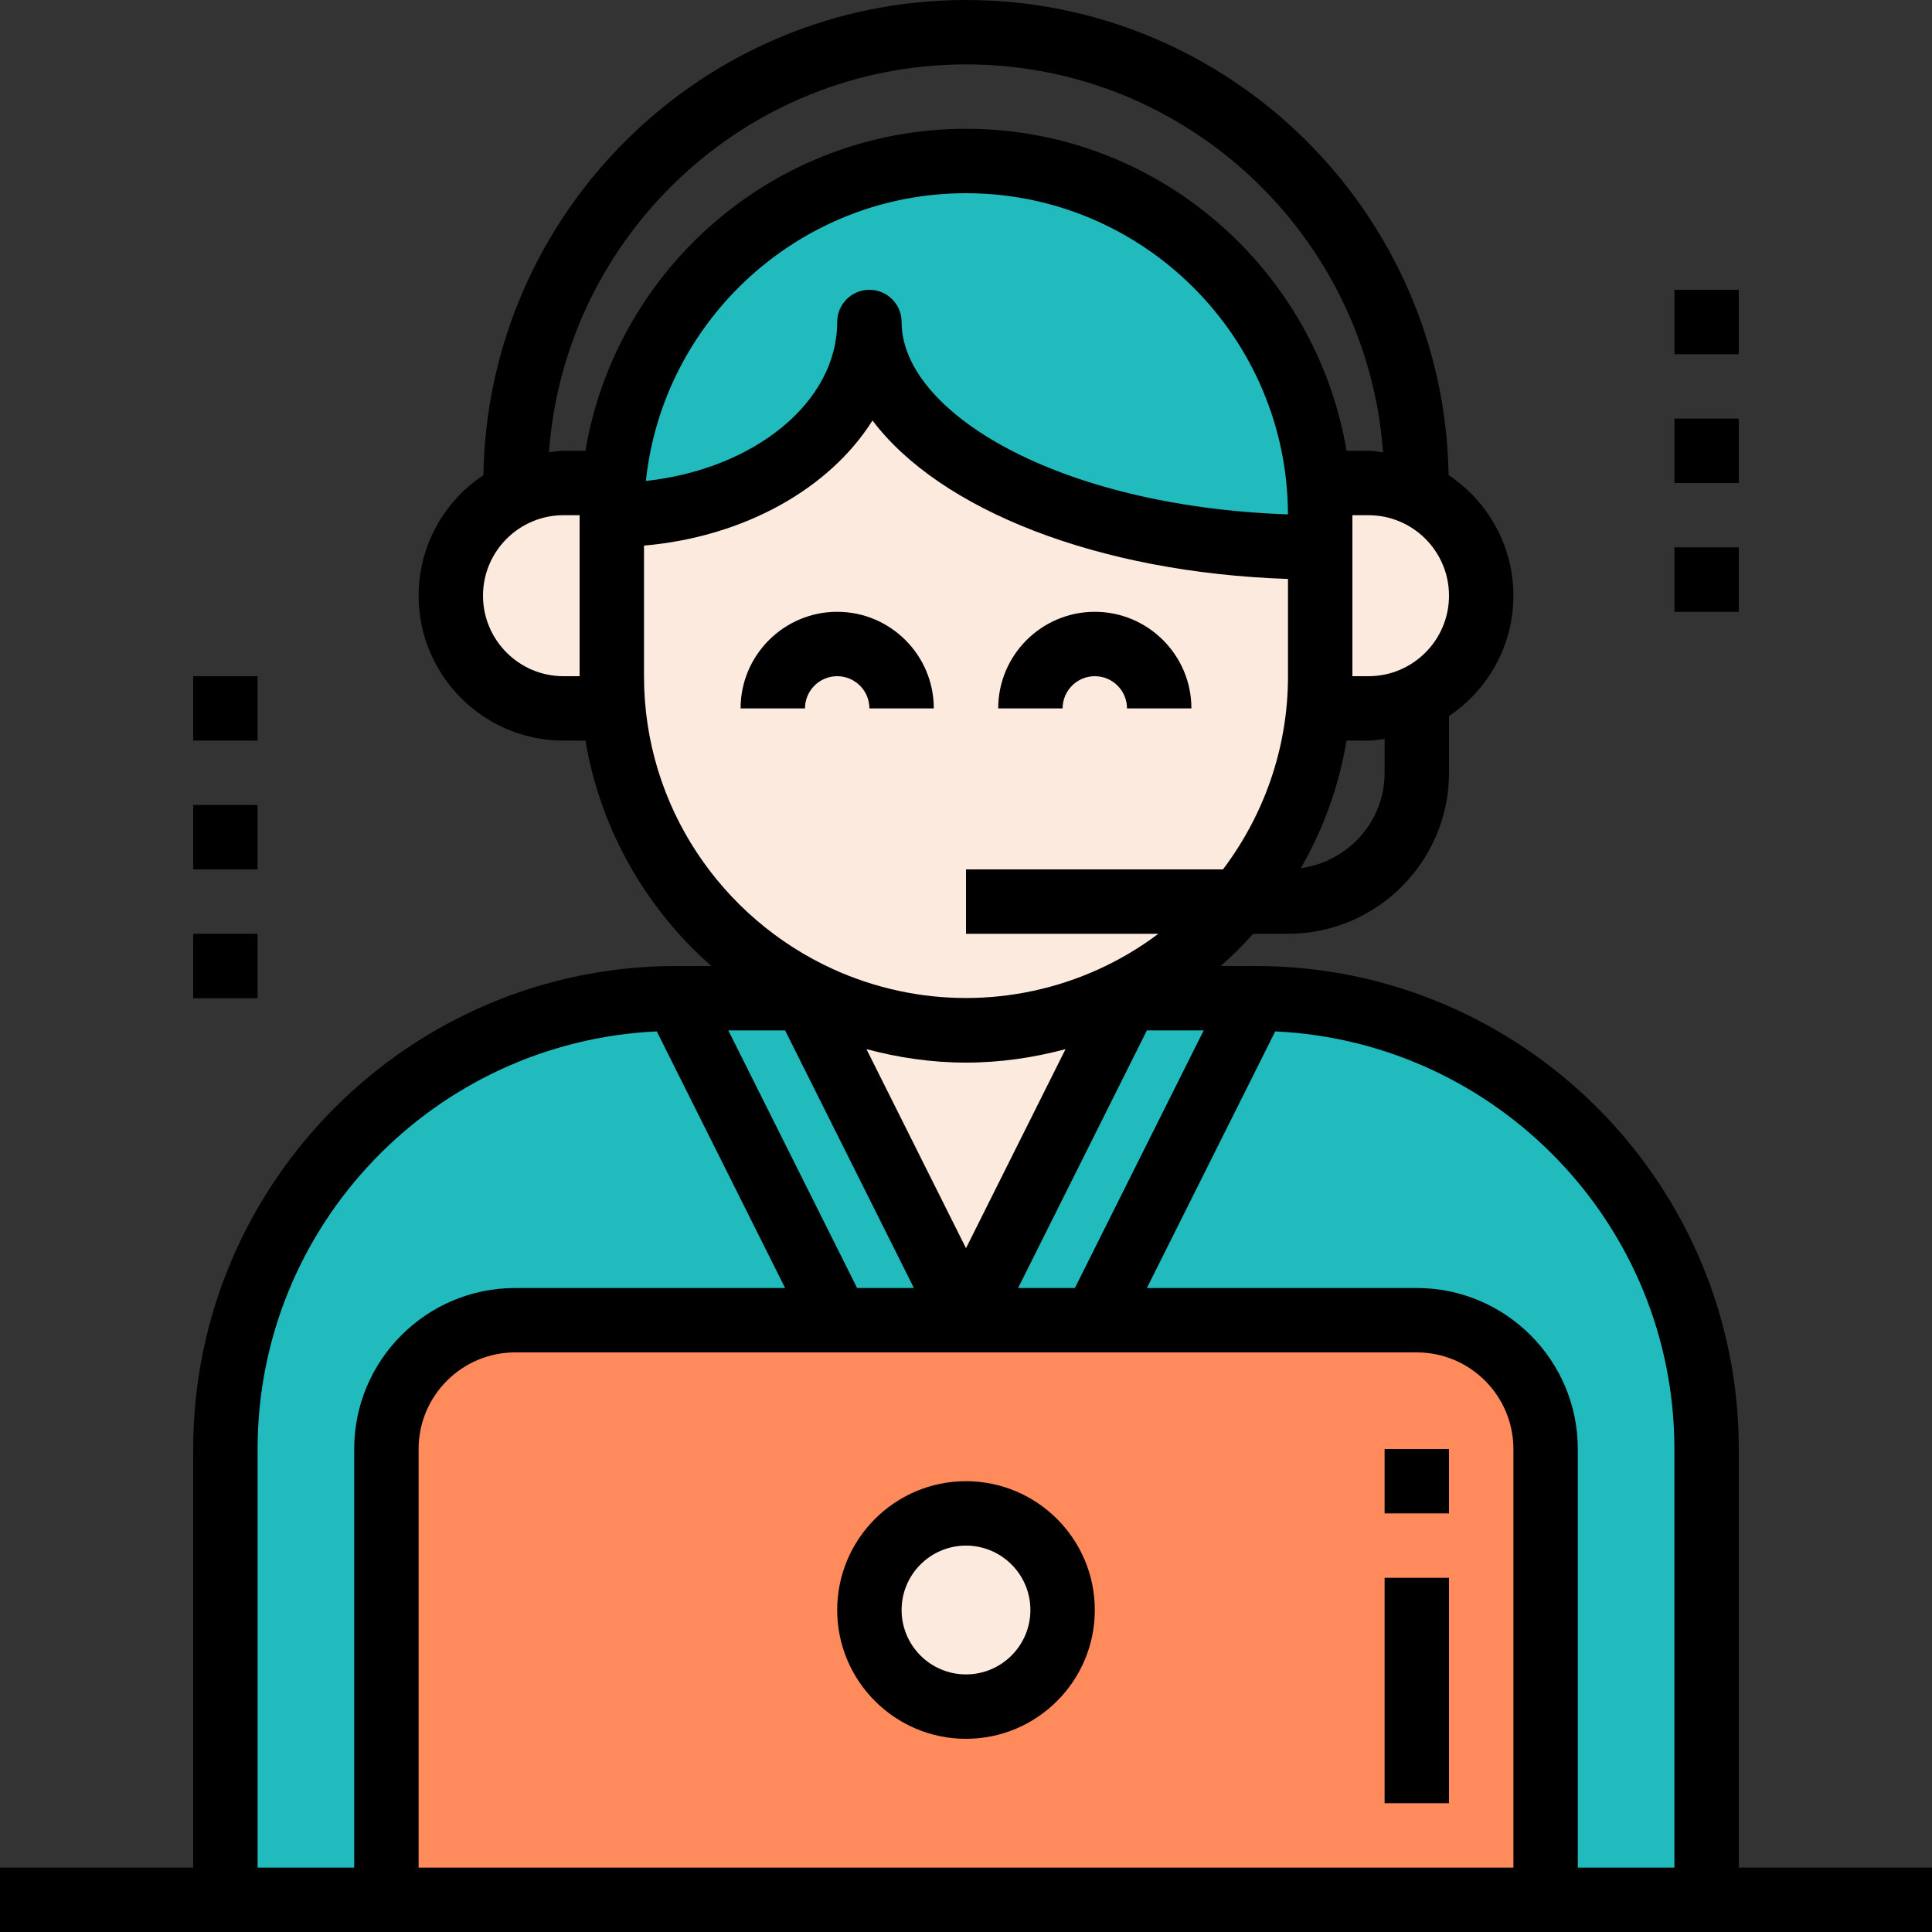 <?xml version="1.0" encoding="iso-8859-1"?>
<!-- Generator: Adobe Illustrator 19.0.0, SVG Export Plug-In . SVG Version: 6.00 Build 0)  -->
<svg version="1.1" id="Layer_1" xmlns="http://www.w3.org/2000/svg" xmlns:xlink="http://www.w3.org/1999/xlink" x="0px" y="0px"
	 viewBox="0 0 480 480" style="enable-background:new 0 0 480 480;" xml:space="preserve">
<rect x="0" y="0" width="480" height="480" fill="#333333" stroke="none"/>
<path style="fill:#21BABD;" d="M216,80c0,30.952,50.096,56,112,56v-8c0-48.6-39.4-88-88-88s-88,39.4-88,88
	C187.376,128,216,106.528,216,80z"/>
<path style="fill:#FCEADE;" d="M280,248h-3.496l0,0c-2.768,1.264-5.616,2.392-8.52,3.376c2.912-0.984,5.752-2.112,8.52-3.376
	c12.2-5.576,22.944-13.784,31.376-24c12.568-15.216,20.12-34.728,20.12-56v8h12c15.464,0,28-12.536,28-28s-12.536-28-28-28h-12v8v8
	c-61.904,0-112-25.048-112-56c0,26.528-28.624,48-64,48v-8h-12c-15.464,0-28,12.536-28,28s12.536,28,28,28h12v-8
	c0,35.56,21.136,66.12,51.496,80c2.768,1.264,5.616,2.392,8.52,3.376c-2.912-0.984-5.752-2.112-8.52-3.376l0,0H200l40,80L280,248z
	 M250.888,255.256c2.68-0.336,5.336-0.752,7.928-1.328C256.224,254.512,253.568,254.92,250.888,255.256z M259.552,253.744
	c2.84-0.656,5.64-1.424,8.376-2.344C265.192,252.32,262.392,253.088,259.552,253.744z M212.08,251.4
	c2.728,0.92,5.528,1.688,8.376,2.344C217.608,253.088,214.808,252.32,212.08,251.4z M221.176,253.936
	c2.6,0.576,5.256,0.984,7.928,1.328C226.432,254.92,223.776,254.512,221.176,253.936z M240,256c3.2,0,6.352-0.184,9.456-0.52
	C246.352,255.816,243.2,256,240,256s-6.352-0.184-9.456-0.52C233.648,255.816,236.8,256,240,256z"/>
<path style="fill:#21BABD;" d="M96,360c0-17.672,14.328-32,32-32h80h32l-40-80h-32c-61.856,0-112,50.144-112,112v112h40V360z"/>
<path style="fill:#FF8A5B;" d="M352,328h-80h-32h-32h-80c-17.672,0-32,14.328-32,32v112h288V360C384,342.328,369.672,328,352,328z
	 M240,424c-13.256,0-24-10.744-24-24s10.744-24,24-24c13.256,0,24,10.744,24,24S253.256,424,240,424z"/>
<circle style="fill:#FCEADE;" cx="240" cy="400" r="24"/>
<path style="fill:#21BABD;" d="M272,328h80c17.672,0,32,14.328,32,32v112h40V360c0-61.856-50.144-112-112-112h-32l-40,80H272z"/>
<g>
	<path style="fill:#000000;" d="M208,168c4.416,0,8,3.592,8,8h16c0-13.232-10.768-24-24-24s-24,10.768-24,24h16
		C200,171.592,203.584,168,208,168z"/>
	<path style="fill:#000000;" d="M272,168c4.416,0,8,3.592,8,8h16c0-13.232-10.768-24-24-24s-24,10.768-24,24h16
		C264,171.592,267.584,168,272,168z"/>
	<path style="fill:#000000;" d="M240,368c-17.648,0-32,14.352-32,32s14.352,32,32,32s32-14.352,32-32S257.648,368,240,368z M240,416
		c-8.824,0-16-7.176-16-16s7.176-16,16-16s16,7.176,16,16S248.824,416,240,416z"/>
	<path style="fill:#000000;" d="M432,360c0-66.168-53.832-120-120-120h-8.712c2.848-2.504,5.528-5.176,8.064-8H320
		c22.056,0,40-17.944,40-40v-14.096c9.64-6.464,16-17.456,16-29.904c0-12.496-6.408-23.504-16.096-29.96
		C358.84,52.784,305.512,0,240,0S121.16,52.784,120.096,118.04C110.408,124.496,104,135.504,104,148c0,19.848,16.152,36,36,36h5.448
		c3.744,22.168,15.072,41.744,31.272,56H168c-66.168,0-120,53.832-120,120v104H0v16h56h40h288h40h56v-16h-48V360z M240,264
		c8.56,0,16.824-1.232,24.728-3.344L240,310.112l-24.728-49.456C223.176,262.768,231.44,264,240,264z M299.056,256l-32,64h-14.112
		l32-64H299.056z M344,192c0,12.136-9.088,22.088-20.792,23.672c5.544-9.64,9.432-20.32,11.344-31.672H340
		c1.368,0,2.672-0.256,4-0.408V192z M340,168h-4v-40h4c11.032,0,20,8.976,20,20S351.032,168,340,168z M240,16
		c54.768,0,99.68,42.584,103.616,96.368C342.408,112.24,341.24,112,340,112h-5.448c-7.648-45.328-47.08-80-94.552-80
		s-86.904,34.672-94.552,80H140c-1.24,0-2.408,0.24-3.616,0.368C140.32,58.584,185.232,16,240,16z M319.992,127.8
		C262.256,125.768,224,102.16,224,80c0-4.416-3.576-8-8-8s-8,3.584-8,8c0,19.992-20.672,36.56-47.536,39.496
		C164.728,79.368,198.768,48,240,48C284.04,48,319.88,83.784,319.992,127.8z M140,168c-11.032,0-20-8.976-20-20s8.968-20,20-20h4v40
		H140z M160,168v-32.448c24.984-2.168,46.184-14.216,56.768-31.088C233.504,126.64,272.616,142.248,320,143.84V168
		c0,18.024-6.064,34.608-16.152,48H240v16h47.792c-4.592,3.44-9.544,6.4-14.824,8.8c-20.992,9.536-44.952,9.536-65.952,0
		C179.336,228.208,160,200.352,160,168z M227.056,320h-14.112l-32-64h14.112L227.056,320z M64,360
		c0-55.72,44.08-101.208,99.176-103.752L195.056,320H128c-22.056,0-40,17.944-40,40v104H64V360z M104,464V360
		c0-13.232,10.768-24,24-24h80h32h32h80c13.232,0,24,10.768,24,24v104H104z M392,464V360c0-22.056-17.944-40-40-40h-67.056
		l31.88-63.752C371.92,258.792,416,304.28,416,360v104H392z"/>
	<rect x="344" y="392" style="fill:#000000;" width="16" height="56"/>
	<rect x="344" y="360" style="fill:#000000;" width="16" height="16"/>
	<rect x="416" y="72" style="fill:#000000;" width="16" height="16"/>
	<rect x="416" y="104" style="fill:#000000;" width="16" height="16"/>
	<rect x="416" y="136" style="fill:#000000;" width="16" height="16"/>
	<rect x="48" y="168" style="fill:#000000;" width="16" height="16"/>
	<rect x="48" y="200" style="fill:#000000;" width="16" height="16"/>
	<rect x="48" y="232" style="fill:#000000;" width="16" height="16"/>
</g>
<g>
</g>
<g>
</g>
<g>
</g>
<g>
</g>
<g>
</g>
<g>
</g>
<g>
</g>
<g>
</g>
<g>
</g>
<g>
</g>
<g>
</g>
<g>
</g>
<g>
</g>
<g>
</g>
<g>
</g>
</svg>
